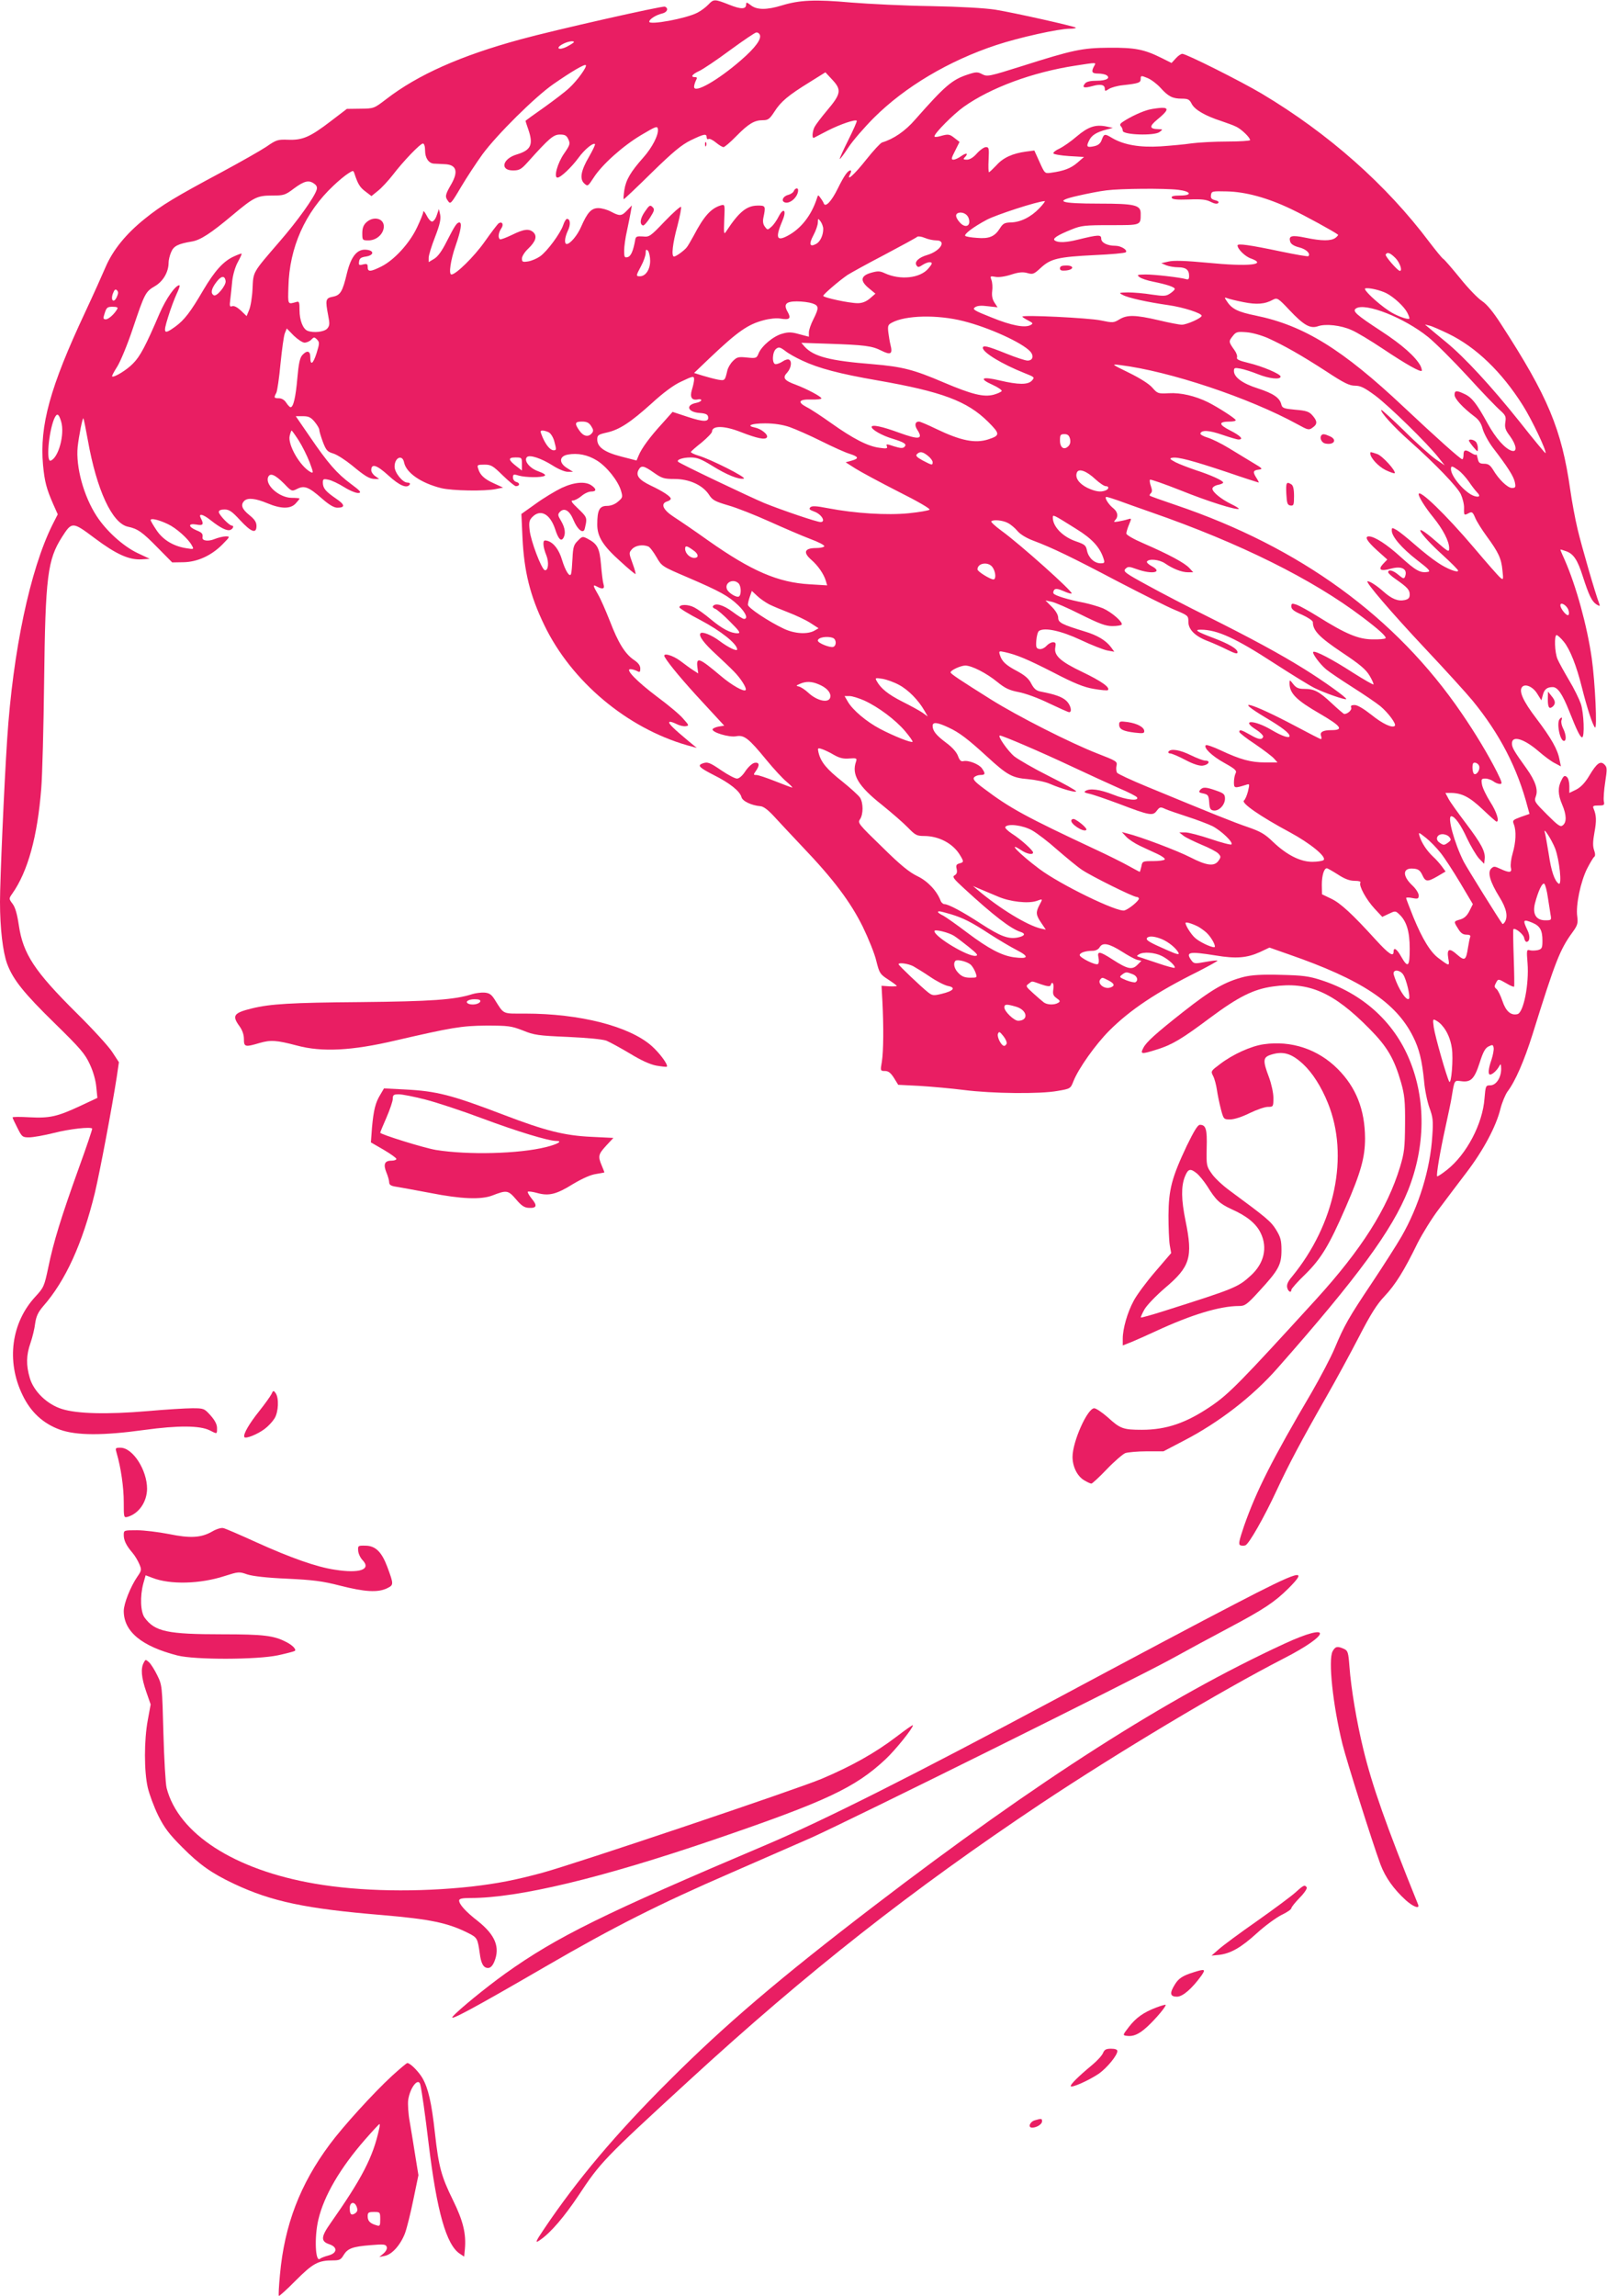 <?xml version="1.0" standalone="no"?>
<!DOCTYPE svg PUBLIC "-//W3C//DTD SVG 20010904//EN"
 "http://www.w3.org/TR/2001/REC-SVG-20010904/DTD/svg10.dtd">
<svg version="1.0" xmlns="http://www.w3.org/2000/svg"
 width="896pt" height="1280pt" viewBox="0 0 896 1280"
 preserveAspectRatio="xMidYMid meet">
<g transform="translate(0,1280) scale(0.1,-0.1)"
fill="#e91e63" stroke="none">
<path d="M3949 12774 c-13 -14 -41 -35 -61 -45 -64 -33 -268 -70 -268 -50 0
14 38 38 73 46 28 7 36 29 14 38 -15 5 -617 -131 -803 -182 -335 -91 -575
-198 -751 -334 -68 -52 -68 -52 -143 -53 l-76 -1 -89 -68 c-116 -89 -158 -107
-238 -104 -58 2 -66 0 -122 -39 -33 -22 -146 -86 -250 -142 -256 -137 -333
-183 -427 -259 -105 -84 -178 -174 -219 -269 -18 -42 -69 -156 -114 -252 -196
-418 -255 -632 -235 -853 9 -93 19 -131 57 -218 l25 -56 -30 -59 c-124 -250
-220 -702 -252 -1194 -17 -259 -40 -789 -40 -907 0 -148 16 -281 40 -346 33
-88 93 -163 266 -332 142 -139 168 -169 195 -228 19 -40 33 -91 36 -127 l6
-60 -96 -45 c-127 -59 -169 -69 -283 -63 -52 3 -94 3 -94 -1 0 -3 12 -29 27
-58 25 -50 28 -53 65 -53 22 0 84 11 140 25 86 22 203 35 212 24 2 -2 -32
-103 -76 -224 -97 -270 -140 -409 -169 -551 -22 -104 -25 -111 -71 -161 -135
-145 -164 -360 -73 -548 46 -97 116 -161 211 -195 92 -32 236 -33 468 -1 190
26 310 25 365 -2 43 -22 41 -22 41 13 0 20 -12 43 -36 70 -35 39 -38 40 -102
40 -36 0 -149 -7 -251 -16 -224 -19 -391 -15 -476 12 -83 26 -157 98 -179 173
-21 72 -20 126 4 195 11 32 23 81 26 109 6 40 16 62 45 96 124 141 219 349
288 632 28 118 95 472 122 646 l12 82 -38 58 c-21 32 -109 128 -196 214 -237
235 -300 331 -324 491 -9 61 -20 101 -35 120 -21 28 -21 29 -2 56 87 123 141
318 162 587 6 72 13 339 16 595 7 587 19 680 100 807 55 86 58 86 182 -7 120
-90 192 -122 261 -118 l46 3 -68 32 c-80 38 -174 123 -228 206 -73 112 -117
275 -106 386 7 62 27 164 32 159 2 -2 13 -57 25 -123 49 -276 135 -462 223
-481 54 -11 81 -30 165 -116 l82 -83 62 1 c78 1 157 37 219 100 42 43 43 44
17 44 -14 0 -42 -7 -62 -15 -34 -14 -69 -10 -67 8 3 22 -2 28 -34 41 -47 20
-47 40 0 32 37 -7 43 0 25 35 -16 30 11 24 56 -12 53 -42 90 -60 108 -53 16 6
22 24 9 24 -15 0 -73 61 -73 76 0 9 11 14 32 14 26 0 42 -11 87 -60 62 -67 91
-77 91 -32 0 21 -10 37 -40 61 -41 33 -50 57 -28 79 19 19 63 14 128 -13 76
-32 129 -33 158 -2 12 13 22 25 22 28 0 2 -20 4 -45 4 -66 1 -145 68 -131 113
10 29 38 18 90 -34 42 -44 43 -44 73 -29 40 20 64 11 138 -54 40 -35 67 -51
86 -51 45 0 43 17 -8 51 -58 40 -72 57 -73 88 0 21 3 23 31 17 17 -3 57 -22
89 -42 32 -20 68 -34 79 -32 18 2 10 12 -43 51 -77 57 -128 115 -230 265 l-77
112 39 0 c33 0 45 -6 66 -31 14 -17 26 -37 26 -44 0 -8 9 -38 20 -68 18 -47
25 -55 58 -65 21 -6 67 -36 103 -65 76 -63 99 -77 131 -77 l22 0 -22 16 c-12
8 -22 23 -22 33 0 39 30 30 95 -29 63 -58 105 -75 120 -50 3 6 -3 10 -14 10
-26 0 -71 55 -71 89 0 51 44 70 53 23 12 -58 95 -115 207 -143 62 -15 244 -18
305 -5 l40 8 -50 23 c-54 24 -79 47 -89 83 -7 20 -4 22 35 22 37 0 47 -6 102
-60 34 -33 67 -60 73 -60 22 0 25 17 4 23 -12 3 -20 14 -20 25 0 18 3 20 32
11 39 -11 128 -12 145 -1 8 5 -6 14 -36 25 -49 17 -82 60 -63 79 15 15 80 -7
142 -46 31 -20 68 -36 85 -36 l30 0 -32 20 c-48 29 -46 67 3 76 54 10 111 -1
162 -33 55 -34 117 -112 134 -167 11 -37 10 -40 -16 -62 -17 -15 -40 -24 -62
-24 -42 0 -54 -24 -54 -104 0 -68 32 -119 132 -208 41 -38 78 -68 81 -68 3 0
-4 27 -16 59 -21 58 -21 60 -3 80 19 21 59 27 90 15 9 -3 29 -30 46 -59 30
-52 30 -52 175 -114 179 -77 227 -103 282 -156 41 -40 56 -75 31 -75 -6 0 -35
18 -64 40 -51 38 -96 51 -109 31 -3 -5 3 -12 13 -15 9 -3 47 -35 82 -71 55
-55 61 -65 42 -65 -38 0 -84 24 -148 77 -33 28 -75 58 -93 67 -34 18 -81 18
-83 1 -1 -5 52 -38 118 -72 112 -59 204 -132 204 -163 0 -13 -50 11 -98 47
-45 34 -99 55 -107 42 -10 -15 21 -56 89 -118 33 -31 78 -73 98 -94 38 -38 74
-95 65 -104 -11 -10 -78 28 -138 79 -120 101 -137 108 -131 51 l5 -37 -28 18
c-16 10 -48 34 -72 52 -44 33 -102 48 -87 22 23 -40 106 -139 212 -253 l120
-130 -31 -5 c-17 -3 -32 -10 -34 -15 -5 -17 93 -47 132 -39 44 8 69 -11 168
-132 41 -50 92 -105 113 -122 21 -18 35 -32 31 -32 -4 0 -46 16 -94 35 -48 19
-95 35 -106 35 -17 0 -17 2 -3 22 23 32 20 50 -6 46 -13 -2 -34 -21 -51 -45
-17 -27 -36 -43 -48 -43 -11 0 -49 20 -86 45 -66 45 -78 50 -107 39 -29 -11
-17 -23 63 -64 90 -45 146 -90 155 -123 5 -23 57 -47 106 -51 16 -1 42 -20 75
-56 28 -30 99 -107 159 -170 174 -182 268 -308 336 -445 32 -66 67 -152 76
-192 17 -68 21 -74 66 -103 26 -17 48 -33 48 -36 0 -2 -19 -3 -42 -2 l-43 3 5
-90 c7 -138 6 -274 -3 -332 -9 -52 -9 -53 17 -53 19 0 32 -10 50 -38 l24 -39
119 -6 c65 -4 177 -14 248 -23 158 -20 424 -23 522 -5 71 12 72 13 88 54 28
71 124 206 200 282 116 116 264 215 494 329 62 32 111 59 109 61 -2 3 -33 -1
-67 -7 -58 -11 -64 -10 -77 7 -36 49 -16 53 134 29 114 -19 174 -14 247 19
l53 25 108 -38 c404 -140 598 -268 693 -459 34 -68 49 -129 61 -246 4 -50 18
-117 30 -150 19 -52 22 -72 16 -155 -11 -187 -75 -394 -172 -563 -26 -45 -100
-161 -164 -257 -131 -196 -154 -236 -209 -367 -21 -50 -79 -160 -128 -245
-220 -374 -308 -548 -377 -745 -28 -83 -32 -102 -20 -107 8 -3 20 -3 28 0 20
8 105 157 174 306 67 144 137 276 275 518 55 96 138 249 185 340 64 124 99
180 142 225 60 64 108 140 184 296 27 53 80 139 119 190 39 52 108 144 154
204 93 122 165 256 189 355 9 35 27 78 39 95 44 58 93 171 140 320 126 404
152 471 221 566 30 41 33 52 28 91 -9 62 19 194 55 266 17 33 35 63 40 66 6 4
6 18 -1 37 -8 23 -7 49 2 99 12 65 11 95 -5 133 -6 14 -2 17 28 17 31 0 34 2
29 25 -2 14 1 62 8 106 11 72 11 82 -4 97 -23 23 -43 8 -85 -62 -23 -39 -46
-63 -72 -77 l-39 -19 0 39 c0 21 -6 44 -14 50 -12 10 -18 7 -30 -18 -21 -40
-20 -80 4 -136 24 -56 26 -98 4 -115 -13 -12 -26 -3 -88 59 -70 70 -73 74 -63
102 14 36 -2 85 -51 154 -72 100 -82 118 -82 141 0 47 68 26 150 -45 30 -26
70 -56 89 -65 l34 -18 -8 38 c-10 56 -45 118 -129 229 -75 98 -100 155 -78
177 18 18 60 -1 83 -39 l23 -37 8 29 c8 32 23 45 55 45 28 0 54 -38 93 -136
43 -109 61 -144 71 -144 15 0 10 136 -7 187 -9 26 -38 86 -66 132 -27 46 -56
98 -64 117 -16 37 -19 134 -5 134 5 0 23 -16 40 -37 34 -41 71 -134 101 -255
28 -112 60 -211 73 -223 13 -14 1 249 -18 385 -26 182 -87 403 -150 547 -14
30 -25 57 -25 59 0 2 14 -2 30 -8 43 -14 66 -49 95 -141 34 -105 50 -139 76
-156 20 -12 21 -11 15 6 -20 50 -98 320 -120 413 -14 58 -32 157 -41 220 -48
337 -124 520 -387 925 -43 67 -78 109 -105 127 -23 15 -78 72 -122 127 -45 55
-87 104 -94 108 -7 4 -41 46 -77 93 -240 320 -563 606 -935 828 -118 70 -421
222 -443 222 -7 0 -24 -11 -36 -25 l-24 -26 -58 29 c-95 47 -146 57 -289 56
-151 -1 -203 -12 -489 -103 -181 -57 -191 -59 -219 -45 -26 14 -34 14 -80 -1
-89 -29 -128 -63 -294 -251 -56 -65 -121 -109 -185 -128 -9 -3 -48 -45 -87
-94 -67 -85 -116 -129 -91 -82 6 11 7 20 2 20 -15 0 -35 -28 -72 -103 -34 -69
-68 -105 -77 -81 -2 6 -10 20 -18 30 -13 19 -14 19 -20 -1 -31 -96 -90 -171
-165 -210 -61 -32 -68 -10 -26 89 23 55 4 71 -22 20 -11 -22 -29 -48 -41 -58
-21 -19 -22 -19 -36 0 -10 12 -13 29 -9 49 14 67 13 70 -34 69 -60 -1 -103
-37 -172 -142 -14 -22 -15 -17 -12 63 4 87 4 87 -20 80 -55 -17 -94 -61 -151
-170 -15 -27 -32 -57 -39 -65 -16 -19 -59 -50 -70 -50 -16 0 -8 73 19 171 14
54 23 102 20 106 -4 3 -45 -33 -91 -81 -80 -84 -86 -88 -122 -84 -32 2 -39 0
-42 -17 -11 -63 -24 -93 -42 -98 -18 -5 -20 0 -20 36 0 23 7 74 16 112 8 39
18 86 21 105 l6 35 -26 -27 c-31 -33 -41 -34 -90 -8 -20 11 -52 20 -71 20 -39
0 -61 -24 -96 -104 -20 -47 -61 -96 -80 -96 -15 0 -12 35 6 74 17 34 14 66 -5
66 -5 0 -15 -16 -21 -35 -15 -45 -89 -146 -129 -174 -17 -12 -47 -25 -66 -28
-31 -5 -35 -3 -35 16 0 12 15 36 34 54 42 40 52 69 31 91 -24 23 -53 20 -120
-13 -33 -16 -63 -27 -67 -25 -13 8 -9 38 7 61 15 22 5 41 -15 28 -5 -3 -41
-50 -79 -104 -59 -83 -159 -181 -184 -181 -17 0 -4 83 23 160 30 86 37 130 21
130 -14 0 -26 -19 -70 -105 -27 -54 -50 -86 -71 -98 l-30 -18 0 24 c0 14 16
66 36 117 27 70 33 100 28 124 l-7 31 -12 -35 c-6 -19 -18 -35 -26 -35 -8 0
-22 16 -31 35 -10 19 -18 28 -18 20 0 -9 -16 -48 -35 -88 -42 -89 -127 -181
-198 -217 -62 -31 -77 -31 -77 -4 0 18 -4 20 -26 15 -22 -6 -25 -4 -22 16 2
18 11 24 38 28 46 7 48 34 2 38 -50 5 -84 -36 -107 -128 -25 -106 -37 -126
-80 -134 -40 -8 -42 -17 -25 -106 9 -45 8 -56 -6 -72 -17 -18 -75 -25 -109
-12 -26 10 -45 59 -45 115 0 44 -2 51 -17 46 -50 -14 -48 -18 -45 84 5 219 93
416 251 564 29 28 66 58 82 68 28 18 29 18 35 0 19 -58 30 -77 61 -100 l34
-26 37 30 c20 16 57 56 82 88 58 76 153 175 168 175 7 0 12 -16 12 -39 0 -41
19 -70 48 -73 9 0 36 -2 60 -3 66 -2 79 -39 39 -110 -35 -60 -37 -71 -20 -94
14 -21 17 -19 73 76 32 54 86 136 120 183 81 110 293 320 395 391 101 70 174
113 181 106 9 -8 -48 -87 -93 -128 -21 -20 -84 -68 -140 -108 -57 -40 -103
-73 -103 -75 0 -2 7 -23 15 -46 30 -86 16 -117 -64 -141 -80 -24 -95 -89 -21
-89 36 0 46 6 83 47 120 134 143 153 179 153 28 0 37 -5 47 -27 11 -24 9 -31
-24 -79 -37 -53 -59 -134 -37 -134 18 0 78 57 117 110 34 47 82 86 92 77 3 -3
-12 -34 -32 -69 -46 -78 -55 -126 -27 -151 19 -17 20 -16 52 33 46 72 163 177
266 238 81 48 89 51 92 33 5 -32 -31 -103 -82 -160 -70 -79 -96 -123 -105
-180 -4 -28 -6 -51 -3 -51 3 0 73 66 156 148 120 117 165 154 217 180 75 36
89 39 89 16 0 -8 5 -12 10 -9 6 4 24 -5 41 -19 17 -14 36 -26 43 -26 6 0 38
27 71 61 69 70 101 89 148 89 29 0 38 6 65 48 36 56 76 90 196 164 l88 55 40
-43 c51 -55 47 -78 -31 -170 -32 -38 -63 -79 -69 -91 -13 -24 -16 -67 -4 -61
4 2 39 20 77 40 69 35 153 64 162 55 2 -3 -19 -51 -47 -107 -28 -56 -50 -104
-48 -106 2 -2 24 27 48 64 24 37 89 112 144 167 172 171 415 316 681 404 127
42 347 91 410 91 21 0 36 3 33 6 -9 8 -343 83 -448 100 -59 9 -195 17 -360 20
-146 2 -346 12 -445 20 -199 18 -287 14 -385 -16 -85 -26 -140 -26 -174 1 -22
17 -26 18 -26 4 0 -27 -28 -28 -95 -1 -81 32 -86 32 -116 0z m286 -165 c15
-23 -22 -74 -104 -145 -130 -113 -261 -187 -261 -148 0 9 5 24 10 35 8 15 7
19 -5 19 -27 0 -16 16 23 34 20 9 98 61 172 116 74 54 140 99 147 99 6 1 15
-4 18 -10z m-1035 -44 c0 -2 -18 -14 -39 -25 -45 -23 -67 -9 -24 14 27 15 63
21 63 11z m2900 -134 c-17 -32 -12 -41 23 -41 17 0 38 -4 46 -9 25 -16 0 -31
-53 -31 -36 0 -58 -5 -66 -15 -19 -23 -7 -28 40 -15 47 13 70 8 70 -15 0 -14
3 -14 23 -1 12 8 47 18 77 21 90 10 100 14 100 35 0 19 2 20 38 5 20 -8 53
-33 72 -54 44 -49 68 -61 119 -61 35 0 43 -4 56 -30 17 -32 75 -66 165 -95 30
-10 68 -24 84 -32 30 -15 76 -60 76 -74 0 -4 -57 -8 -128 -8 -70 0 -159 -5
-197 -10 -39 -6 -117 -13 -175 -17 -114 -7 -203 8 -268 46 -43 26 -46 25 -59
-9 -7 -21 -20 -31 -42 -36 -41 -9 -46 -3 -29 31 14 30 41 47 98 62 l35 9 -37
8 c-60 12 -100 -1 -164 -55 -32 -28 -76 -58 -96 -68 -21 -9 -36 -21 -35 -27 2
-5 41 -12 87 -15 l84 -5 -37 -32 c-36 -31 -74 -46 -147 -56 -35 -5 -35 -4 -64
60 l-29 64 -46 -6 c-75 -10 -128 -34 -165 -76 -20 -21 -39 -39 -42 -39 -3 0
-4 32 -2 70 3 63 2 70 -15 70 -10 0 -33 -16 -50 -35 -20 -23 -40 -35 -56 -35
-19 0 -22 3 -13 12 23 23 12 29 -17 9 -16 -12 -36 -21 -45 -21 -14 0 -12 8 9
49 l25 50 -26 20 c-30 24 -36 25 -82 12 -17 -5 -32 -6 -32 -1 0 17 105 123
164 165 150 106 381 192 621 229 123 19 118 19 105 -3z m-4347 -656 c13 -9 17
-20 12 -34 -13 -42 -106 -172 -204 -285 -156 -181 -148 -168 -153 -266 -2 -47
-11 -100 -19 -118 l-14 -34 -32 31 c-21 19 -38 28 -49 24 -13 -5 -15 1 -10 38
3 24 8 71 11 104 4 35 17 79 31 104 13 24 23 45 21 47 -1 2 -20 -5 -42 -15
-60 -27 -108 -81 -172 -189 -70 -120 -105 -166 -156 -203 -64 -46 -69 -40 -40
53 14 46 36 104 48 130 13 27 20 48 15 48 -22 0 -74 -74 -111 -159 -77 -180
-108 -238 -147 -277 -34 -36 -108 -81 -117 -72 -2 2 11 27 29 55 18 29 57 123
86 210 67 199 71 207 124 238 46 27 76 79 76 131 0 13 6 40 14 58 14 35 39 47
117 60 47 8 105 46 222 144 123 103 140 112 225 112 64 0 72 2 122 40 57 42
83 48 113 25z m4816 -33 c73 -9 81 -32 11 -32 -37 0 -50 -4 -47 -12 3 -10 28
-12 94 -10 70 3 98 0 123 -13 21 -11 36 -13 42 -7 6 6 0 12 -17 16 -20 5 -26
12 -23 29 3 21 7 22 88 20 105 -2 229 -36 360 -99 78 -37 240 -126 260 -142 3
-2 -4 -10 -14 -18 -25 -18 -77 -18 -167 1 -77 16 -96 11 -85 -23 4 -13 22 -24
50 -31 39 -10 65 -35 51 -49 -3 -3 -71 9 -153 26 -176 37 -242 46 -242 34 0
-20 42 -62 75 -73 95 -35 -15 -46 -239 -24 -127 12 -193 14 -221 7 l-40 -9 28
-12 c16 -6 45 -11 66 -11 43 0 61 -14 61 -48 0 -18 -4 -22 -17 -18 -35 10
-175 26 -226 26 -47 -1 -50 -2 -33 -15 10 -8 44 -19 75 -25 78 -16 121 -30
121 -41 0 -4 -12 -16 -26 -25 -22 -15 -34 -16 -102 -6 -42 7 -102 12 -132 12
-52 -1 -54 -2 -30 -14 28 -16 136 -40 255 -57 84 -12 185 -45 185 -59 0 -13
-83 -50 -111 -50 -13 0 -71 11 -129 25 -129 30 -175 31 -218 5 -33 -20 -37
-20 -105 -6 -67 14 -437 32 -437 21 0 -2 14 -12 32 -21 28 -15 30 -17 14 -26
-31 -17 -107 -3 -219 43 -96 38 -107 45 -91 56 12 9 34 11 72 6 l54 -6 -17 26
c-12 18 -16 39 -13 64 3 21 1 49 -4 62 -8 22 -7 23 21 18 18 -4 54 1 88 12 43
14 66 16 91 9 31 -9 37 -6 75 29 55 51 97 61 299 71 92 4 171 11 175 16 12 12
-27 36 -58 36 -45 0 -79 17 -79 40 0 23 -17 22 -131 -6 -64 -16 -108 -18 -127
-5 -17 10 11 29 93 62 54 22 75 24 217 24 173 0 168 -2 168 66 0 46 -34 54
-230 54 -223 0 -257 13 -119 44 52 12 123 26 159 30 78 10 324 12 399 3z
m-774 -103 c-48 -50 -106 -78 -160 -79 -34 -1 -43 -6 -60 -33 -29 -46 -60 -59
-128 -53 -32 2 -61 7 -65 11 -9 9 45 50 120 90 53 28 280 102 323 104 5 1 -9
-18 -30 -40z m-395 -53 c17 -46 -18 -63 -51 -23 -22 26 -24 44 -6 50 22 7 48
-5 57 -27z m-810 -62 c0 -36 -17 -72 -40 -84 -36 -19 -41 -1 -15 48 14 26 25
58 25 72 1 24 1 24 15 6 8 -11 15 -30 15 -42z m630 -64 c60 0 24 -59 -49 -81
-49 -14 -74 -39 -61 -58 7 -12 13 -12 35 3 14 9 33 16 42 14 13 -2 11 -9 -11
-35 -46 -54 -156 -66 -243 -26 -28 13 -39 13 -78 2 -57 -17 -61 -45 -9 -87
l35 -29 -31 -27 c-22 -18 -43 -26 -68 -26 -47 0 -192 31 -192 41 0 8 87 83
135 116 17 11 109 62 205 112 96 51 179 96 184 101 4 4 23 2 42 -6 18 -8 47
-14 64 -14z m-1595 -114 c0 -48 -25 -86 -57 -86 -23 0 -23 2 7 58 14 26 25 58
25 71 0 20 3 23 13 13 6 -7 12 -33 12 -56z m4156 15 c24 -25 40 -71 24 -71
-12 0 -84 83 -79 91 9 16 25 10 55 -20z m-6523 -127 c4 -24 -50 -90 -66 -80
-19 11 -14 36 14 73 27 36 47 39 52 7z m6473 -69 c42 -22 98 -74 115 -107 9
-17 14 -32 12 -34 -9 -8 -78 18 -115 44 -66 44 -145 120 -131 124 18 6 84 -9
119 -27z m-7080 -21 c-17 -37 -36 -18 -21 21 8 21 14 25 22 17 9 -9 8 -18 -1
-38z m6281 -28 c75 -15 120 -12 167 14 22 11 28 8 90 -58 81 -86 117 -106 161
-90 42 14 127 5 186 -22 27 -11 105 -58 174 -104 130 -87 209 -131 217 -123 2
3 -1 15 -7 28 -28 51 -102 117 -220 194 -139 91 -162 111 -139 126 53 33 268
-52 401 -159 42 -34 142 -134 222 -221 80 -88 162 -173 181 -189 30 -27 33
-35 28 -66 -4 -29 0 -43 26 -77 36 -50 42 -90 11 -82 -37 10 -90 69 -136 153
-60 109 -87 145 -129 164 -44 21 -55 20 -55 -5 0 -22 47 -72 110 -120 25 -18
39 -39 47 -71 7 -24 32 -71 57 -104 83 -108 115 -159 122 -191 6 -29 4 -33
-16 -33 -24 0 -73 47 -105 101 -16 26 -27 34 -50 34 -25 0 -31 5 -36 30 -4 17
-7 26 -8 21 0 -4 -12 -1 -26 8 -34 22 -45 20 -45 -9 0 -14 -3 -25 -7 -25 -10
0 -143 119 -326 291 -342 322 -557 455 -826 510 -98 20 -132 36 -160 79 -15
22 -15 24 1 18 9 -4 50 -14 90 -22z m-2403 -7 c38 -13 38 -25 6 -89 -14 -27
-25 -60 -25 -73 l0 -24 -53 14 c-42 12 -61 13 -95 3 -49 -13 -114 -67 -132
-109 -11 -28 -14 -29 -65 -24 -48 5 -56 3 -79 -20 -14 -14 -28 -38 -31 -54
-13 -55 -13 -56 -53 -49 -20 4 -58 14 -84 22 l-48 15 90 86 c153 145 210 185
298 208 33 9 73 13 94 9 50 -8 60 0 41 35 -26 44 -13 61 50 61 30 0 68 -5 86
-11z m-3875 -31 c-16 -29 -49 -58 -64 -58 -15 0 -16 5 -6 35 10 31 15 35 44
35 24 0 31 -4 26 -12z m4718 -68 c143 -36 327 -120 372 -169 22 -25 15 -51
-15 -51 -12 0 -67 18 -121 40 -102 41 -128 47 -128 31 0 -26 107 -91 233 -141
55 -22 57 -23 41 -41 -22 -25 -76 -24 -179 0 -100 24 -121 12 -41 -24 31 -14
54 -30 51 -35 -3 -5 -23 -14 -44 -20 -56 -15 -121 1 -279 68 -168 72 -231 88
-397 102 -238 19 -328 42 -379 98 l-18 21 149 -5 c205 -7 245 -12 298 -39 52
-26 63 -18 50 33 -4 15 -9 46 -12 69 -4 36 -2 43 19 54 76 42 255 46 400 9z
m2703 -70 c155 -75 298 -213 416 -400 50 -79 135 -258 126 -266 -1 -2 -67 77
-144 175 -159 199 -306 358 -409 443 -38 31 -80 66 -94 78 l-25 21 25 -6 c14
-3 61 -24 105 -45z m-6377 -50 c11 0 28 7 37 16 15 16 18 16 33 1 14 -15 14
-21 -3 -76 -20 -62 -35 -71 -35 -20 0 34 -19 38 -45 9 -13 -15 -20 -47 -27
-127 -9 -105 -22 -163 -38 -163 -4 0 -15 11 -24 25 -10 16 -26 25 -41 25 -28
0 -29 3 -14 31 5 11 16 84 23 162 8 78 18 154 24 169 l11 27 39 -40 c22 -21
49 -39 60 -39z m5372 25 c90 -41 184 -94 326 -186 97 -64 128 -79 159 -79 31
0 53 -11 114 -56 77 -58 288 -264 351 -344 l35 -44 -50 34 c-27 19 -106 89
-174 157 -69 67 -127 120 -129 118 -9 -9 69 -95 156 -172 145 -129 267 -256
287 -298 10 -22 19 -57 18 -77 -1 -42 0 -42 27 -28 17 9 22 5 35 -26 8 -20 37
-66 64 -103 66 -90 82 -124 88 -190 6 -53 5 -55 -12 -41 -10 8 -76 83 -146
166 -156 184 -309 332 -309 299 0 -15 36 -73 80 -127 56 -69 90 -135 90 -174
0 -24 -5 -21 -76 41 -136 118 -99 47 41 -80 47 -43 85 -81 85 -86 0 -14 -63
10 -114 45 -28 18 -85 63 -126 99 -41 36 -87 73 -102 82 -27 15 -28 15 -28 -3
0 -33 56 -98 141 -164 68 -52 78 -64 59 -66 -42 -7 -67 8 -151 84 -77 70 -144
113 -176 114 -27 0 -11 -27 44 -77 l58 -52 -23 -24 c-31 -33 -14 -43 43 -27
61 17 95 -2 79 -44 -5 -14 -11 -12 -36 9 -30 26 -58 33 -58 15 0 -5 19 -23 43
-39 64 -45 77 -59 77 -85 0 -19 -7 -26 -28 -31 -37 -8 -72 6 -119 48 -36 32
-74 57 -88 57 -17 0 135 -177 321 -375 114 -121 232 -251 264 -290 153 -187
251 -377 308 -596 l10 -36 -49 -17 c-45 -17 -47 -19 -38 -42 14 -37 11 -99 -7
-161 -9 -30 -13 -65 -10 -79 8 -29 -8 -31 -59 -7 -32 15 -37 15 -51 1 -21 -21
-6 -74 46 -158 40 -64 49 -110 30 -140 -5 -8 -11 -12 -13 -10 -13 15 -198 312
-216 347 -52 103 -93 253 -69 253 19 0 53 -47 88 -124 21 -44 51 -94 66 -111
l29 -30 3 26 c5 42 -19 86 -105 200 -44 58 -88 119 -97 137 l-17 32 28 0 c63
0 106 -22 179 -91 40 -38 75 -69 78 -69 18 0 0 56 -35 110 -22 35 -43 78 -46
97 -5 30 -3 33 19 33 13 0 33 -7 44 -15 10 -8 27 -15 37 -15 15 0 12 9 -17 68
-49 96 -118 212 -197 327 -366 536 -900 925 -1594 1160 -77 26 -142 49 -144
52 -3 2 0 8 6 14 8 8 7 19 0 39 -6 16 -8 32 -5 36 4 3 81 -24 172 -60 151 -61
313 -112 323 -102 2 2 -17 14 -42 26 -57 28 -105 67 -105 86 0 8 13 17 30 21
17 3 30 9 30 13 0 11 -71 43 -155 70 -38 13 -88 32 -110 43 -32 17 -36 22 -20
25 30 7 115 -16 304 -79 96 -33 177 -59 179 -59 2 0 -3 11 -12 25 -22 34 -20
43 11 47 26 3 24 6 -32 39 -33 20 -94 57 -135 82 -41 25 -94 51 -118 58 -23 7
-41 17 -39 23 7 20 48 18 123 -8 41 -14 81 -26 89 -26 32 0 12 21 -47 51 -65
33 -65 49 0 49 17 0 32 3 32 8 0 8 -97 71 -155 100 -71 35 -152 54 -218 50
-60 -3 -63 -2 -92 31 -18 21 -69 53 -130 83 -100 49 -100 49 -50 43 275 -34
719 -182 989 -330 58 -32 64 -34 84 -19 28 19 28 36 0 68 -19 22 -35 27 -96
32 -64 6 -73 9 -78 30 -9 37 -45 61 -131 89 -85 27 -133 62 -133 97 0 18 4 19
37 13 21 -4 65 -18 97 -31 62 -25 126 -32 126 -13 0 14 -100 57 -180 76 -50
12 -67 20 -63 30 3 8 -3 26 -14 41 -33 46 -33 49 -11 77 19 25 26 27 77 23 32
-2 84 -17 121 -33z m-2597 -125 c91 -43 209 -74 417 -110 361 -63 502 -115
619 -231 68 -68 68 -76 2 -98 -74 -24 -154 -8 -293 59 -45 22 -88 40 -94 40
-22 0 -26 -20 -10 -45 35 -54 12 -58 -101 -17 -95 35 -153 47 -153 32 0 -15
58 -48 115 -65 68 -21 83 -31 68 -46 -9 -9 -22 -8 -58 3 -41 14 -46 14 -40 0
5 -12 -2 -14 -42 -8 -64 8 -147 51 -268 137 -55 39 -117 80 -138 90 -53 28
-43 44 27 42 31 -1 56 2 56 6 0 10 -81 53 -142 76 -66 24 -77 39 -49 68 22 25
28 62 11 72 -6 4 -22 0 -35 -9 -13 -9 -31 -16 -40 -16 -22 0 -20 69 3 86 14
11 22 9 50 -12 17 -14 60 -38 95 -54z m-603 -106 c0 -9 -5 -34 -12 -56 -13
-43 -1 -62 35 -54 9 2 17 0 17 -5 0 -5 -13 -12 -29 -15 -60 -12 -47 -51 19
-56 33 -2 46 -8 48 -21 6 -30 -25 -30 -113 -1 l-85 28 -57 -64 c-68 -74 -116
-139 -132 -179 l-12 -28 -85 22 c-94 24 -134 53 -134 95 0 24 5 28 54 39 70
16 130 55 250 163 62 57 121 101 160 119 71 34 76 35 76 13z m-3529 -234 c21
-71 -15 -203 -59 -218 -25 -8 -11 155 19 231 16 37 26 34 40 -13z m2955 -25
c13 -20 14 -28 4 -40 -19 -23 -47 -18 -69 14 -29 41 -26 51 14 51 26 0 39 -6
51 -25z m1105 -5 c34 -12 114 -47 178 -79 64 -32 135 -64 159 -71 50 -16 53
-26 10 -38 l-33 -9 55 -35 c30 -19 138 -77 238 -128 108 -54 180 -96 175 -101
-5 -5 -57 -14 -116 -20 -120 -12 -300 -1 -450 28 -67 13 -90 14 -99 5 -9 -9
-4 -14 20 -23 42 -14 69 -59 37 -59 -21 0 -215 66 -314 106 -83 35 -470 219
-480 230 -11 11 26 24 69 24 37 0 60 -9 120 -46 82 -51 149 -78 177 -72 20 5
-186 109 -255 129 -23 7 -41 16 -40 20 2 4 29 28 61 53 31 26 57 53 57 60 0
35 69 34 162 -3 90 -35 135 -44 144 -29 9 15 -32 48 -68 55 -50 10 -18 23 58
23 49 0 96 -7 135 -20z m-2735 -76 c19 -30 46 -84 60 -120 22 -59 23 -64 5
-55 -58 32 -127 151 -116 201 4 17 9 30 11 30 2 0 20 -25 40 -56z m1394 46
c11 -6 24 -27 30 -48 13 -48 13 -52 -3 -52 -19 0 -43 29 -62 73 -14 34 -14 37
1 37 8 0 24 -5 34 -10z m2906 -36 c4 -17 1 -31 -9 -41 -24 -24 -47 -9 -47 32
0 31 3 35 25 35 18 0 26 -7 31 -26z m-792 -95 c14 -11 26 -27 26 -35 0 -19 -3
-18 -55 9 -33 18 -41 27 -33 35 17 17 32 15 62 -9z m-2264 -45 l0 -37 -32 25
c-45 35 -46 48 -4 48 35 0 36 -1 36 -36z m736 -49 c44 -31 56 -35 115 -35 81
0 155 -33 191 -86 20 -32 34 -39 108 -61 47 -13 150 -54 230 -90 80 -36 182
-80 227 -97 46 -17 81 -35 79 -41 -1 -5 -22 -10 -46 -10 -64 0 -74 -24 -27
-65 38 -33 70 -79 82 -119 l7 -24 -98 6 c-176 10 -324 74 -564 243 -74 53
-161 112 -192 132 -62 40 -77 75 -38 87 11 3 20 10 20 15 0 13 -47 43 -113 74
-64 31 -83 55 -67 86 15 28 29 25 86 -15z m4485 14 c16 -11 42 -40 59 -64 16
-24 37 -51 46 -60 20 -20 13 -29 -16 -20 -50 16 -130 108 -130 150 0 20 6 19
41 -6z m-2024 -50 c23 -21 49 -39 58 -39 20 0 19 -16 -1 -24 -28 -11 -57 -6
-102 15 -46 23 -69 56 -58 84 9 26 53 11 103 -36z m125 -118 c29 -11 114 -41
188 -67 492 -171 898 -373 1175 -583 93 -70 138 -111 130 -119 -4 -4 -37 -7
-74 -6 -77 1 -146 29 -304 128 -48 30 -101 59 -117 65 -27 9 -30 8 -30 -10 0
-15 15 -27 60 -46 33 -15 60 -33 60 -41 0 -47 36 -84 161 -168 102 -68 134
-95 155 -130 15 -25 24 -47 22 -49 -2 -3 -54 27 -114 65 -116 75 -212 125
-222 116 -7 -8 37 -68 73 -98 17 -14 82 -58 145 -98 63 -40 134 -88 157 -107
43 -36 90 -99 80 -109 -14 -14 -68 11 -130 61 -43 34 -78 55 -94 55 -18 0 -24
-4 -19 -15 4 -13 -20 -35 -39 -35 -3 0 -35 27 -70 60 -72 67 -97 80 -155 80
-30 0 -43 6 -59 26 -20 26 -21 26 -21 5 0 -56 38 -94 170 -170 120 -70 134
-91 62 -91 -46 0 -65 -11 -56 -33 3 -9 3 -17 -1 -17 -4 0 -68 33 -143 73 -245
130 -358 162 -164 46 91 -54 132 -86 132 -102 0 -15 -45 1 -102 35 -95 56
-173 57 -85 1 24 -15 42 -34 40 -40 -7 -19 -26 -16 -74 12 -48 27 -59 30 -59
15 0 -5 39 -36 88 -68 48 -33 96 -69 106 -81 l19 -21 -69 0 c-80 0 -138 16
-247 67 -42 20 -80 33 -84 29 -14 -14 35 -61 104 -99 61 -34 70 -43 62 -58 -5
-10 -9 -32 -9 -50 0 -33 3 -34 67 -14 21 7 21 6 11 -37 -6 -23 -16 -46 -22
-50 -19 -13 91 -89 255 -177 113 -61 207 -137 189 -155 -5 -5 -34 -10 -63 -10
-67 0 -142 38 -218 110 -46 45 -71 59 -140 83 -80 27 -201 76 -564 226 -87 36
-163 71 -167 78 -4 7 -6 24 -3 38 6 24 1 27 -107 69 -149 58 -443 207 -593
301 -172 108 -225 143 -225 151 0 12 57 38 82 38 36 0 118 -42 178 -91 44 -36
68 -47 120 -57 37 -7 109 -33 168 -62 57 -27 108 -50 113 -50 19 0 8 42 -16
64 -24 22 -64 36 -143 51 -25 5 -37 16 -52 44 -13 27 -35 46 -77 69 -65 34
-87 55 -98 91 -7 22 -5 23 27 16 67 -15 123 -38 272 -114 115 -60 170 -82 224
-91 40 -7 75 -10 79 -7 14 15 -36 50 -142 101 -124 59 -160 93 -151 138 4 22
2 28 -13 28 -10 0 -26 -9 -36 -20 -11 -12 -28 -20 -39 -18 -18 3 -21 9 -18 48
2 24 8 48 15 53 31 21 123 1 232 -50 61 -29 128 -55 149 -59 l39 -7 -19 26
c-29 38 -76 66 -146 87 -127 39 -148 49 -148 77 0 15 -14 39 -35 60 l-36 36
33 -7 c18 -3 92 -35 163 -71 105 -52 139 -65 177 -65 26 0 49 4 52 8 8 14 -55
69 -104 91 -25 10 -72 24 -105 31 -89 17 -164 40 -171 52 -3 5 -1 15 5 21 7 7
22 5 51 -8 22 -10 42 -16 45 -13 9 9 -288 275 -392 350 -34 25 -59 48 -56 52
11 11 64 6 92 -9 16 -8 40 -28 54 -45 16 -19 51 -40 89 -54 106 -40 212 -91
468 -226 135 -70 279 -143 321 -160 74 -31 75 -32 75 -67 0 -43 39 -81 112
-108 26 -10 73 -31 105 -47 43 -21 57 -25 57 -14 0 19 -48 47 -135 80 -93 35
-109 46 -70 46 92 0 196 -48 411 -188 93 -60 193 -122 223 -137 54 -27 171
-68 177 -62 6 6 -126 101 -236 169 -135 84 -296 171 -540 293 -107 53 -257
131 -333 173 -125 68 -136 77 -122 91 14 14 20 14 64 -2 87 -31 148 -17 81 18
-17 9 -28 20 -25 25 11 17 69 11 100 -10 45 -31 94 -50 128 -50 l30 0 -22 24
c-27 29 -115 76 -253 136 -58 25 -98 48 -98 56 0 8 7 31 15 50 15 36 15 36 -8
29 -12 -4 -35 -9 -52 -12 -25 -4 -28 -3 -17 8 19 20 14 46 -11 66 -28 22 -52
63 -38 63 6 0 34 -9 63 -19z m-232 -159 c91 -56 134 -104 154 -169 6 -20 4
-23 -17 -23 -35 0 -67 30 -76 69 -6 31 -12 36 -61 53 -74 25 -130 82 -130 133
0 18 1 18 130 -63z m-5063 26 c45 -21 114 -82 133 -119 12 -21 11 -22 -31 -15
-71 11 -130 46 -166 100 -18 27 -33 52 -33 57 0 12 45 2 97 -23z m2936 -151
c23 -19 22 -37 -2 -37 -25 0 -51 26 -51 51 0 21 12 17 53 -14z m1661 -89 c18
-25 21 -68 5 -68 -17 0 -89 44 -89 56 0 36 61 45 84 12z m-1416 -90 c15 -15
16 -64 2 -73 -13 -8 -59 20 -67 41 -14 37 36 61 65 32z m171 -117 c20 -10 68
-30 107 -45 39 -15 93 -40 120 -57 l48 -31 -24 -14 c-39 -21 -109 -17 -169 11
-85 40 -201 117 -201 134 0 8 5 29 11 46 l11 31 31 -29 c17 -16 47 -36 66 -46z
m4456 -32 c4 -11 4 -24 0 -27 -9 -9 -45 35 -45 54 0 22 37 -1 45 -27z m-4101
-155 c20 -8 21 -43 2 -50 -17 -6 -86 21 -86 35 0 18 52 27 84 15z m369 -262
c51 -27 108 -85 141 -143 l19 -33 -29 21 c-16 11 -67 39 -113 62 -79 40 -121
74 -143 115 -10 18 -7 18 33 12 23 -4 65 -19 92 -34z m-450 4 c42 -17 67 -42
67 -66 0 -43 -71 -31 -125 20 -16 15 -39 30 -50 33 -18 4 -18 5 5 15 34 15 65
14 103 -2z m256 -91 c80 -37 173 -107 227 -170 26 -31 45 -58 42 -60 -7 -7
-105 32 -181 72 -76 40 -153 105 -180 152 l-18 31 28 0 c15 0 52 -12 82 -25z
m471 -151 c58 -27 105 -62 214 -162 112 -103 140 -118 227 -125 42 -4 97 -15
122 -26 67 -29 147 -51 147 -42 0 5 -68 43 -152 85 -84 42 -170 92 -193 110
-36 30 -96 116 -80 116 15 0 234 -94 395 -170 96 -45 218 -101 270 -124 52
-22 97 -45 100 -51 11 -22 -60 -14 -132 15 -76 30 -131 37 -156 21 -10 -6 -4
-10 19 -15 18 -3 93 -29 166 -56 175 -67 191 -69 213 -39 16 21 21 22 46 10
15 -7 71 -26 123 -43 53 -17 116 -41 141 -53 50 -26 118 -91 106 -102 -3 -4
-56 10 -115 30 -60 20 -124 37 -142 37 l-34 0 24 -19 c13 -10 59 -32 101 -50
42 -17 84 -39 93 -49 15 -16 15 -20 1 -40 -23 -33 -66 -28 -157 19 -72 37
-281 116 -352 133 l-30 8 24 -26 c14 -15 48 -37 75 -50 28 -13 72 -34 99 -46
26 -12 45 -26 41 -31 -3 -5 -32 -9 -65 -9 -58 0 -60 -1 -65 -30 -4 -16 -8 -30
-9 -30 -2 0 -29 15 -62 33 -32 18 -114 59 -183 91 -389 182 -479 231 -622 339
-53 39 -65 53 -57 64 7 7 22 13 35 13 28 0 30 7 9 37 -17 24 -77 47 -104 40
-13 -3 -21 5 -30 30 -8 21 -32 48 -66 73 -55 41 -75 66 -75 94 0 23 27 20 90
-10z m-642 -151 c33 -19 55 -24 88 -21 40 3 43 1 37 -17 -26 -73 12 -137 145
-242 53 -43 118 -99 143 -125 42 -43 50 -48 91 -48 82 0 160 -41 199 -104 24
-39 24 -42 -2 -49 -17 -5 -20 -11 -15 -31 4 -18 1 -28 -11 -35 -15 -8 -8 -18
52 -73 163 -150 261 -226 316 -243 30 -10 22 -23 -17 -31 -52 -10 -96 7 -203
76 -104 68 -183 110 -205 110 -7 0 -17 8 -21 18 -21 56 -73 111 -130 138 -45
22 -94 61 -197 163 -131 127 -137 134 -123 154 19 28 19 91 0 121 -9 13 -53
53 -99 90 -85 67 -119 107 -132 160 -6 26 -5 28 17 21 13 -4 44 -18 67 -32z
m3600 -66 c4 -21 -16 -49 -29 -41 -5 3 -9 19 -9 35 0 24 4 30 17 27 10 -2 19
-11 21 -21z m-2493 -356 c28 -16 91 -64 140 -108 50 -43 111 -94 138 -112 52
-35 285 -151 305 -151 6 0 12 -4 12 -9 0 -13 -55 -58 -80 -66 -38 -12 -359
144 -476 232 -111 83 -184 159 -99 103 30 -20 65 -27 65 -12 0 12 -70 75 -118
105 -23 15 -40 32 -37 37 13 21 99 10 150 -19z m2916 -101 c24 -64 39 -208 20
-196 -23 15 -42 69 -56 166 -9 54 -18 107 -21 117 -14 42 37 -36 57 -87z
m-639 -24 c22 -27 71 -103 110 -168 l70 -118 -19 -38 c-13 -26 -28 -40 -50
-47 -39 -11 -39 -11 -13 -52 14 -24 27 -33 46 -33 18 0 25 -4 21 -14 -3 -7 -8
-34 -12 -58 -11 -72 -18 -76 -60 -40 -44 40 -59 34 -50 -20 8 -45 7 -45 -53 0
-46 33 -91 107 -141 228 -22 55 -41 104 -41 108 0 4 16 4 35 0 31 -6 35 -4 35
15 0 12 -15 36 -34 54 -59 55 -56 101 5 95 27 -2 37 -10 49 -35 18 -40 29 -40
86 -7 l44 26 -19 26 c-11 15 -33 41 -51 57 -35 33 -64 77 -75 114 -7 24 -6 23
35 -9 23 -18 60 -56 82 -84z m49 88 c11 -14 10 -18 -6 -30 -23 -17 -27 -17
-50 0 -24 17 -13 46 18 46 14 0 31 -7 38 -16z m-621 -209 c38 -25 66 -35 93
-35 24 0 36 -4 32 -10 -10 -17 32 -94 79 -145 l43 -46 36 17 c35 17 38 17 57
-1 42 -38 60 -96 60 -193 0 -103 -10 -111 -49 -42 -23 41 -41 52 -41 25 0 -31
-27 -13 -100 67 -130 143 -197 205 -249 229 l-50 24 -1 53 c0 51 12 92 28 92
4 0 32 -16 62 -35z m1170 -126 c6 -35 12 -79 15 -96 6 -32 5 -33 -29 -33 -51
0 -72 34 -58 93 18 70 42 121 53 110 5 -5 14 -38 19 -74z m-3065 3 c67 -29
168 -40 215 -24 35 13 35 13 15 -24 -21 -40 -19 -55 11 -99 l25 -37 -28 6
c-76 18 -229 111 -353 216 l-25 21 40 -17 c22 -9 67 -28 100 -42z m-264 -98
c69 -21 114 -43 219 -112 47 -30 114 -70 149 -88 72 -37 66 -51 -17 -40 -68
10 -139 47 -259 137 -58 44 -119 87 -134 95 -29 14 -37 24 -21 24 5 0 33 -7
63 -16z m3244 -48 c42 -18 55 -42 55 -100 0 -40 -3 -46 -25 -52 -14 -3 -34 -4
-45 -1 -18 5 -19 1 -13 -72 9 -117 -22 -275 -56 -284 -37 -9 -65 16 -84 73
-10 30 -25 60 -33 67 -12 9 -13 16 -4 32 13 26 13 26 60 -1 21 -13 40 -20 42
-18 2 3 1 75 -2 160 -3 85 -4 157 -2 160 8 11 57 -28 60 -48 2 -12 8 -22 13
-22 19 0 22 32 5 66 -27 57 -24 62 29 40z m-1865 -21 c14 -8 35 -23 47 -34 29
-27 57 -81 43 -81 -21 0 -85 31 -108 53 -22 20 -52 68 -52 82 0 8 36 -3 70
-20z m-1360 -52 c14 -9 51 -37 82 -62 46 -37 54 -47 38 -49 -41 -7 -230 106
-230 138 0 12 81 -8 110 -27z m1158 -18 c39 -17 78 -49 93 -76 6 -13 -10 -9
-64 15 -98 43 -119 55 -112 67 9 13 41 11 83 -6z m-220 -71 c31 -20 68 -40 81
-44 l25 -6 -23 -23 c-29 -29 -55 -23 -137 30 -74 48 -88 49 -79 10 3 -16 2
-32 -4 -35 -13 -8 -100 35 -101 50 0 13 32 24 72 24 17 0 33 8 40 21 17 27 52
20 126 -27z m220 -23 c38 -19 79 -57 71 -66 -3 -2 -45 9 -94 26 -50 17 -97 32
-105 35 -13 4 -13 6 0 14 25 16 88 11 128 -9z m-1066 -48 c9 -8 21 -28 27 -44
10 -29 10 -29 -30 -29 -29 0 -47 7 -64 25 -24 23 -32 54 -18 69 10 10 65 -4
85 -21z m-320 -9 c16 -9 59 -35 94 -59 35 -24 80 -47 99 -51 47 -9 32 -28 -35
-44 -45 -11 -52 -10 -76 9 -37 29 -164 150 -164 156 0 11 53 4 82 -11z m2732
-47 c17 -25 41 -125 32 -134 -10 -11 -35 19 -61 72 -14 30 -25 61 -25 69 0 24
37 19 54 -7z m-1510 3 c26 -9 35 -34 17 -45 -5 -3 -29 2 -52 11 -38 16 -40 18
-23 31 21 16 25 16 58 3z m-134 -35 c35 -18 38 -31 10 -40 -35 -11 -76 25 -53
48 9 9 10 9 43 -8z m-375 -22 c35 -12 50 -13 53 -5 8 26 20 10 15 -22 -4 -27
-1 -36 18 -50 20 -14 22 -18 9 -26 -21 -13 -62 -12 -81 3 -9 7 -36 30 -59 51
-41 37 -42 40 -25 52 23 17 12 17 70 -3z m-142 -124 c65 -18 75 -78 14 -79
-23 0 -77 52 -77 74 0 19 11 20 63 5z m2378 -106 c27 -30 47 -76 54 -126 9
-57 -3 -207 -15 -186 -14 26 -79 253 -86 303 -6 45 -5 47 12 38 11 -6 27 -18
35 -29z m-2428 -100 c-3 -7 -9 -13 -14 -13 -16 0 -41 49 -35 67 6 15 10 13 30
-12 13 -16 21 -35 19 -42z m2703 -90 c-18 -51 -20 -83 -8 -83 13 0 38 23 50
45 10 18 11 16 12 -13 0 -49 -28 -92 -61 -92 -25 0 -26 -2 -32 -73 -10 -141
-100 -312 -209 -398 -28 -22 -52 -38 -55 -36 -6 7 17 141 47 277 15 69 31 143
34 165 16 97 14 93 54 88 53 -7 73 13 102 103 19 60 31 82 50 91 22 11 25 10
28 -8 2 -11 -4 -41 -12 -66z"/>
<path d="M6407 12189 c-37 -9 -101 -38 -145 -67 -16 -10 -20 -18 -13 -25 6 -6
11 -18 11 -26 0 -23 176 -29 205 -7 20 15 19 15 -5 16 -52 1 -54 15 -7 54 60
49 66 66 24 65 -18 -1 -49 -5 -70 -10z"/>
<path d="M5910 11304 c0 -11 8 -14 32 -12 46 4 49 28 4 28 -26 0 -36 -4 -36
-16z"/>
<path d="M8190 10344 c0 -3 11 -19 25 -36 25 -29 25 -29 25 -6 0 13 -5 29 -12
36 -12 12 -38 16 -38 6z"/>
<path d="M7366 10371 c-9 -14 4 -39 22 -43 50 -11 70 21 27 40 -31 14 -42 15
-49 3z"/>
<path d="M7640 10273 c0 -25 45 -73 85 -93 25 -12 48 -20 51 -18 10 11 -68 97
-97 107 -38 13 -39 13 -39 4z"/>
<path d="M7172 10048 c3 -54 6 -63 23 -66 18 -2 20 3 20 53 0 39 -5 59 -15 65
-27 17 -31 11 -28 -52z"/>
<path d="M6240 8761 c0 -26 21 -37 88 -45 43 -5 52 -4 52 8 0 22 -38 43 -92
51 -44 6 -48 4 -48 -14z"/>
<path d="M6515 8610 c-3 -5 1 -10 10 -10 8 0 46 -16 84 -36 43 -23 78 -34 96
-32 34 4 47 28 16 28 -12 0 -48 14 -81 30 -60 30 -113 39 -125 20z"/>
<path d="M6691 8396 c-9 -11 -5 -15 18 -19 27 -6 30 -11 33 -49 2 -35 7 -44
25 -46 29 -4 63 31 63 66 0 24 -6 30 -49 45 -59 21 -75 21 -90 3z"/>
<path d="M5974 8229 c-11 -19 68 -71 83 -55 6 6 -28 38 -59 56 -11 7 -19 6
-24 -1z"/>
<path d="M3931 11994 c0 -11 3 -14 6 -6 3 7 2 16 -1 19 -3 4 -6 -2 -5 -13z"/>
<path d="M4426 11735 c-3 -8 -16 -17 -30 -21 -27 -6 -41 -30 -25 -40 28 -17
79 26 79 66 0 15 -17 12 -24 -5z"/>
<path d="M3596 11621 c-27 -38 -31 -71 -11 -78 6 -1 23 18 39 43 25 40 27 47
14 60 -13 13 -18 10 -42 -25z"/>
<path d="M2042 11560 c-16 -15 -22 -33 -22 -60 0 -39 1 -40 35 -40 45 0 85 37
85 78 0 46 -59 59 -98 22z"/>
<path d="M3131 10080 c-35 -17 -100 -56 -144 -88 l-80 -57 6 -130 c9 -190 42
-325 122 -490 151 -313 459 -572 795 -669 l55 -15 -45 37 c-84 70 -115 100
-108 107 3 4 20 -1 38 -10 17 -9 41 -15 53 -13 20 3 19 5 -14 42 -18 22 -84
77 -145 122 -114 86 -180 154 -149 154 9 0 25 -5 36 -10 16 -9 19 -7 19 13 0
17 -11 32 -35 48 -50 34 -88 95 -135 218 -23 58 -52 125 -66 148 -29 50 -30
57 -5 43 32 -17 44 -12 36 13 -4 12 -10 61 -14 109 -8 94 -20 116 -75 145 -27
14 -30 14 -54 -11 -23 -22 -27 -36 -30 -98 -2 -40 -5 -79 -8 -87 -7 -22 -31
15 -50 77 -17 58 -47 97 -81 107 -19 5 -23 3 -23 -18 0 -14 7 -41 16 -62 16
-40 11 -89 -9 -83 -18 6 -78 163 -84 223 -5 45 -2 56 16 74 45 45 98 16 126
-68 18 -56 33 -71 46 -50 14 23 10 56 -12 94 -20 33 -20 38 -7 52 25 25 54 7
76 -47 19 -45 45 -71 58 -57 3 2 7 20 11 40 5 32 1 39 -43 81 -36 34 -44 46
-30 46 10 0 31 11 48 25 16 14 40 25 54 25 30 0 31 14 2 34 -34 24 -96 19
-167 -14z"/>
<path d="M8630 8904 c0 -47 7 -59 27 -43 18 16 16 33 -7 60 l-19 24 -1 -41z"/>
<path d="M8697 8793 c-20 -19 0 -123 23 -123 15 0 12 37 -5 70 -8 16 -12 36
-9 44 6 17 2 21 -9 9z"/>
<path d="M6937 7355 c-106 -27 -178 -68 -342 -197 -152 -120 -204 -167 -220
-199 -19 -36 -12 -37 76 -9 84 26 139 59 294 175 160 119 244 161 352 176 199
29 338 -32 538 -235 100 -101 138 -166 177 -301 19 -68 23 -102 22 -230 -1
-134 -4 -160 -28 -240 -71 -233 -214 -459 -470 -740 -417 -457 -484 -526 -585
-594 -137 -93 -248 -131 -384 -131 -105 0 -121 6 -191 70 -31 27 -65 50 -75
50 -38 0 -121 -186 -121 -271 0 -54 26 -107 64 -130 17 -10 35 -19 41 -19 5 0
44 36 86 80 42 44 89 84 103 90 15 5 69 10 120 10 l93 0 109 57 c200 103 389
249 529 409 447 507 637 767 726 989 97 245 100 504 8 727 -87 212 -261 369
-491 444 -71 23 -103 27 -228 30 -104 3 -161 -1 -203 -11z"/>
<path d="M2635 7259 c-100 -32 -227 -41 -630 -45 -381 -3 -498 -10 -600 -35
-102 -25 -113 -40 -70 -99 16 -22 25 -47 25 -72 0 -44 6 -46 87 -22 62 18 94
16 208 -14 140 -38 308 -29 550 28 312 72 368 82 505 83 125 0 140 -2 205 -27
63 -26 87 -29 250 -36 110 -5 194 -13 216 -21 19 -8 78 -40 130 -71 62 -38
112 -61 148 -68 30 -5 56 -8 59 -6 9 10 -40 76 -85 116 -125 110 -400 180
-705 180 -130 0 -116 -7 -171 80 -18 28 -30 35 -57 37 -19 1 -48 -3 -65 -8z
m43 -41 c-5 -15 -42 -22 -64 -14 -25 10 -5 26 32 26 24 0 34 -4 32 -12z"/>
<path d="M7046 6979 c-71 -10 -172 -56 -243 -110 -52 -39 -53 -40 -39 -67 8
-15 17 -50 21 -77 4 -28 14 -76 22 -107 15 -57 16 -58 52 -58 22 0 66 14 108
35 39 19 85 35 102 35 30 0 31 1 31 50 0 28 -11 78 -25 116 -34 90 -33 109 6
123 70 24 118 11 184 -50 52 -48 102 -126 139 -218 119 -294 40 -674 -200
-967 -24 -28 -31 -46 -27 -62 5 -22 23 -31 23 -12 0 6 35 46 79 88 87 86 132
160 224 372 85 195 108 279 108 385 -1 160 -50 284 -153 387 -110 110 -259
159 -412 137z"/>
<path d="M2121 6699 c-28 -45 -38 -87 -47 -185 l-6 -82 71 -41 c39 -23 71 -46
71 -51 0 -6 -13 -10 -29 -10 -37 0 -45 -21 -26 -67 8 -19 15 -44 15 -54 0 -13
10 -20 38 -24 20 -3 107 -19 192 -35 172 -34 282 -38 345 -14 80 31 88 30 132
-21 31 -37 47 -47 73 -48 43 -2 47 13 14 52 -14 18 -24 35 -21 38 4 3 27 0 52
-7 65 -18 107 -8 200 50 54 32 99 52 129 56 25 4 46 8 46 9 0 1 -7 19 -15 38
-22 52 -19 63 25 111 l40 43 -123 6 c-150 7 -257 34 -487 122 -293 112 -375
133 -552 142 l-117 6 -20 -34z m250 -28 c63 -16 205 -63 317 -105 193 -72 369
-126 415 -126 36 0 6 -18 -58 -34 -152 -38 -435 -45 -615 -16 -66 11 -310 87
-310 96 0 3 16 42 35 85 19 44 35 91 35 104 0 22 5 25 34 25 19 0 85 -13 147
-29z"/>
<path d="M6617 6413 c-84 -178 -101 -244 -102 -388 0 -66 3 -140 7 -165 l8
-45 -90 -105 c-49 -57 -103 -130 -119 -161 -35 -64 -61 -156 -61 -211 l0 -38
48 19 c26 11 88 38 137 61 196 91 356 140 464 140 32 0 44 8 113 84 107 116
123 146 123 227 0 55 -5 73 -30 114 -29 47 -52 66 -261 220 -38 28 -82 69 -98
93 -29 41 -30 46 -28 143 3 104 -4 129 -38 129 -12 0 -33 -35 -73 -117z m55
-153 c14 -11 40 -43 59 -72 49 -79 68 -97 137 -129 85 -38 136 -80 161 -132
40 -82 19 -171 -57 -239 -70 -64 -91 -72 -482 -196 -69 -22 -127 -38 -129 -36
-2 1 7 22 20 45 14 24 63 75 114 119 141 119 157 171 115 375 -24 118 -25 191
-4 245 18 45 30 49 66 20z"/>
<path d="M1513 5028 c-6 -12 -36 -54 -67 -93 -56 -70 -90 -128 -84 -145 5 -13
73 14 114 45 20 15 44 41 55 59 22 36 25 113 6 140 -12 17 -14 16 -24 -6z"/>
<path d="M651 4698 c23 -78 39 -189 39 -271 0 -87 0 -88 23 -82 62 19 106 83
107 156 0 105 -80 229 -148 229 -30 0 -30 -1 -21 -32z"/>
<path d="M1183 4263 c-61 -35 -121 -39 -242 -14 -57 11 -137 21 -177 21 -73 0
-74 0 -74 -26 0 -30 13 -58 48 -99 14 -16 31 -45 39 -64 13 -31 13 -35 -12
-71 -37 -54 -75 -149 -75 -190 0 -115 100 -197 299 -248 98 -25 444 -24 561 1
46 10 88 21 93 24 12 7 -11 32 -47 50 -69 36 -127 43 -355 43 -308 0 -377 15
-434 92 -24 32 -27 120 -8 191 l13 46 37 -14 c98 -39 267 -35 404 10 76 24 80
25 125 9 31 -10 107 -19 222 -24 145 -7 196 -13 297 -39 137 -35 209 -39 260
-15 39 19 39 21 2 121 -31 82 -65 116 -120 117 -43 1 -44 0 -42 -28 1 -16 12
-40 25 -53 49 -52 -16 -75 -155 -53 -102 15 -248 67 -438 153 -90 41 -173 77
-184 79 -11 3 -38 -5 -62 -19z"/>
<path d="M6886 3859 c-171 -88 -609 -321 -975 -517 -826 -442 -1314 -687
-1631 -822 -915 -388 -1174 -515 -1464 -722 -107 -77 -259 -201 -291 -238 -28
-32 110 42 520 280 377 219 631 347 1030 520 154 67 355 155 446 195 221 99
1813 889 2009 997 85 47 229 125 320 173 196 104 256 144 333 220 118 118 66
103 -297 -86z"/>
<path d="M7160 3637 c-651 -301 -1369 -759 -2285 -1460 -528 -404 -832 -663
-1146 -977 -294 -293 -511 -550 -697 -827 -48 -71 -51 -81 -19 -58 58 40 133
128 212 246 123 186 140 204 615 640 662 608 1243 1064 1965 1546 429 285
1000 627 1350 807 270 138 274 207 5 83z"/>
<path d="M7430 3595 c-25 -47 1 -298 55 -517 24 -96 165 -543 212 -671 27 -72
74 -138 141 -199 41 -37 79 -51 69 -25 -179 443 -256 662 -306 868 -37 152
-68 337 -77 459 -6 80 -9 89 -31 99 -36 16 -48 14 -63 -14z"/>
<path d="M801 3531 c-17 -32 -13 -82 14 -160 l25 -72 -16 -87 c-21 -113 -21
-286 0 -377 9 -38 35 -108 58 -155 34 -68 60 -103 133 -176 97 -98 165 -146
290 -205 210 -99 402 -139 825 -174 269 -23 367 -43 482 -101 49 -25 51 -29
63 -113 7 -57 21 -81 46 -81 13 0 25 11 35 35 33 80 6 148 -90 225 -71 55
-106 95 -106 116 0 10 16 14 63 14 267 0 727 110 1357 325 626 214 787 289
958 449 55 52 152 172 152 189 0 4 -41 -25 -92 -64 -118 -90 -250 -164 -418
-235 -141 -59 -1365 -471 -1555 -523 -152 -41 -249 -60 -395 -77 -300 -33
-620 -28 -875 16 -448 77 -760 278 -826 533 -6 23 -14 161 -18 307 -7 261 -7
266 -34 321 -15 31 -36 64 -46 73 -19 17 -20 17 -30 -3z"/>
<path d="M7224 2252 c-23 -21 -120 -93 -215 -160 -96 -67 -192 -138 -214 -158
l-40 -35 42 4 c65 8 122 40 212 122 45 41 107 86 137 101 30 14 54 31 54 37 0
6 21 32 46 58 26 26 43 52 40 58 -11 16 -17 14 -62 -27z"/>
<path d="M6655 1806 c-61 -19 -84 -34 -105 -69 -30 -48 -26 -67 12 -67 33 0
84 45 137 118 25 36 19 38 -44 18z"/>
<path d="M6448 1610 c-72 -27 -115 -58 -154 -109 -34 -44 -35 -46 -14 -49 38
-6 70 8 116 50 49 45 109 117 103 123 -2 1 -25 -5 -51 -15z"/>
<path d="M6150 1356 c-5 -13 -32 -43 -61 -67 -77 -64 -119 -106 -119 -117 0
-14 101 31 157 69 45 32 103 102 103 126 0 8 -12 13 -35 13 -28 0 -37 -5 -45
-24z"/>
<path d="M2185 1228 c-103 -95 -274 -283 -347 -382 -165 -222 -252 -449 -277
-725 -6 -63 -9 -117 -6 -119 2 -2 45 36 94 86 96 96 125 112 208 112 36 0 44
4 59 30 23 37 50 47 151 55 71 6 84 5 89 -9 4 -10 -3 -24 -17 -37 l-24 -20 30
6 c41 8 88 61 113 126 11 30 32 115 47 189 l28 135 -17 105 c-9 58 -23 143
-31 190 -9 47 -12 103 -9 125 11 72 59 129 68 82 9 -40 26 -160 46 -327 46
-380 99 -564 174 -613 l24 -16 4 42 c8 85 -10 158 -66 272 -65 132 -80 185
-101 375 -19 171 -37 249 -70 307 -23 38 -68 83 -84 83 -4 0 -42 -32 -86 -72z
m-71 -295 c-34 -157 -95 -275 -272 -527 -53 -75 -54 -100 -6 -116 48 -16 45
-50 -6 -63 -19 -5 -40 -13 -46 -18 -26 -22 -32 121 -9 218 31 133 122 288 260
446 42 48 78 87 81 87 2 0 2 -12 -2 -27z m-125 -435 c6 -17 4 -26 -8 -35 -22
-15 -31 -7 -31 28 0 35 27 40 39 7z m131 -69 c0 -37 -2 -40 -22 -33 -35 10
-48 24 -48 50 0 21 5 24 35 24 34 0 35 -1 35 -41z"/>
<path d="M5770 981 c-28 -8 -41 -41 -15 -41 25 0 55 19 55 35 0 16 -2 17 -40
6z"/>
</g>
</svg>
